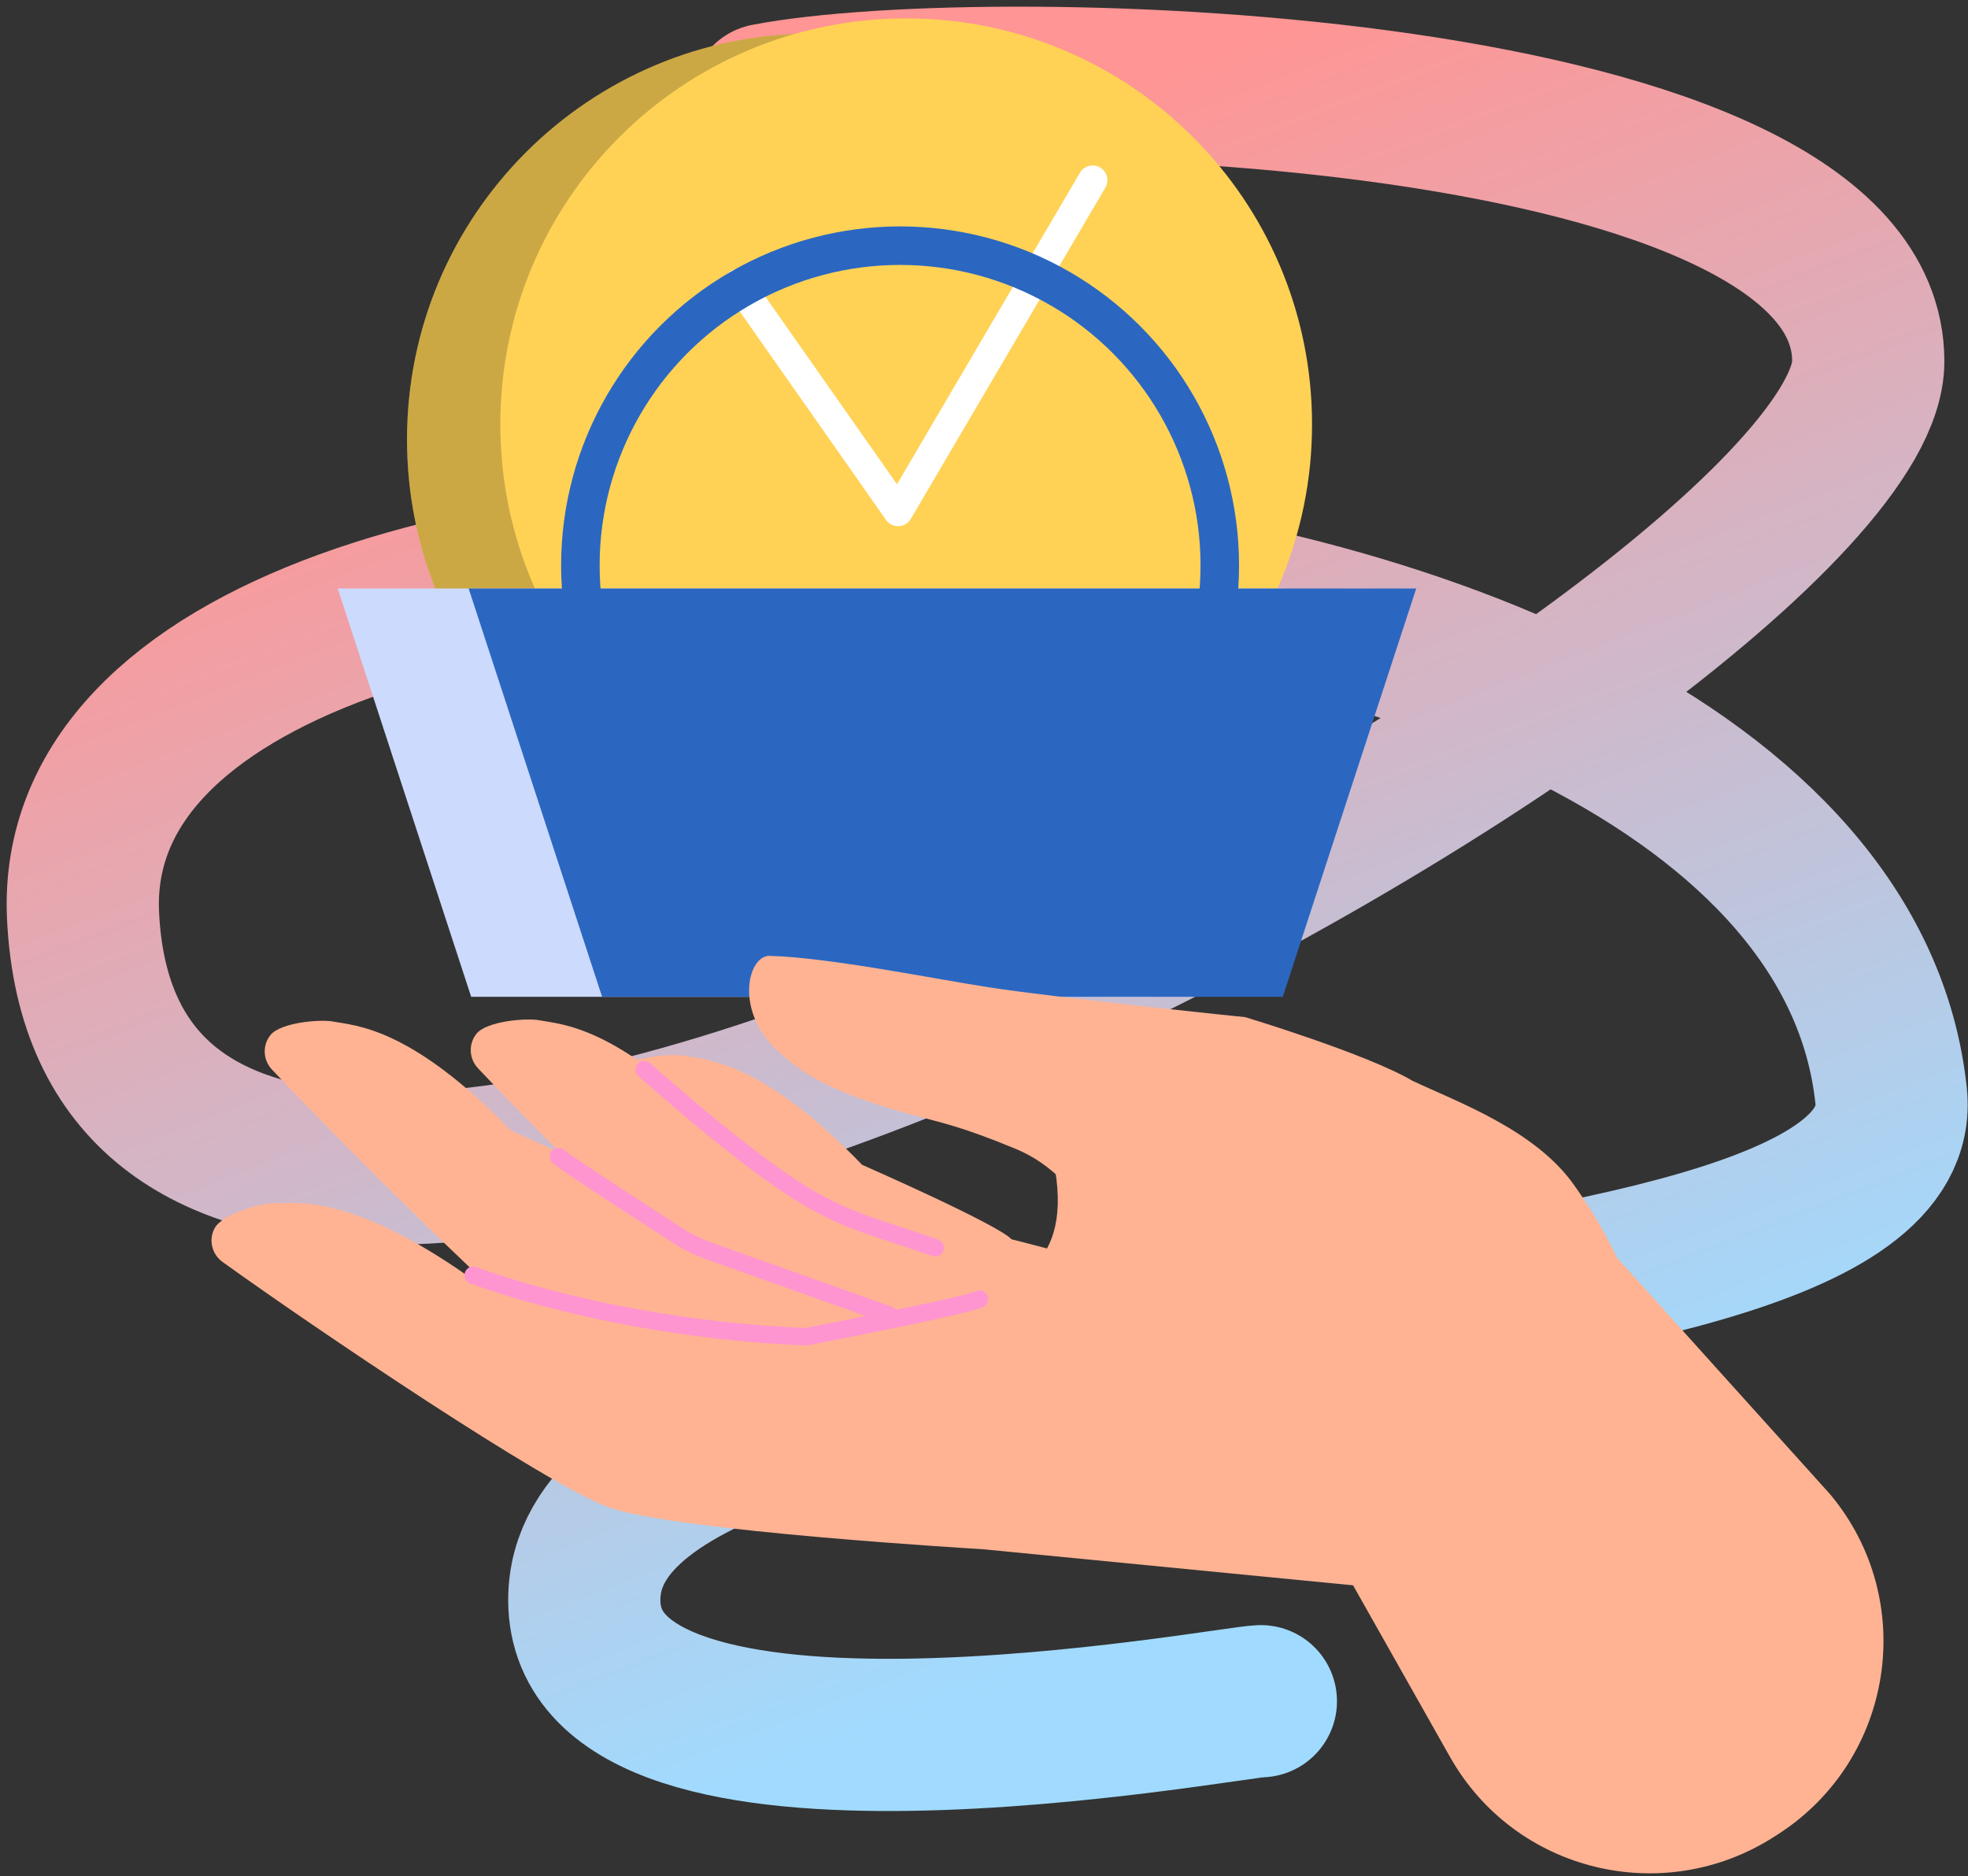 <svg width="214" height="204" viewBox="0 0 214 204" fill="none" xmlns="http://www.w3.org/2000/svg">
<rect x="0" y="0" width="214" height="204" fill="#333333" stroke="none"/>
<path d="M137.107 184.98C133.868 184.98 63.536 198.369 63.536 173.96C63.536 138.765 208.877 149.54 205.638 119.126C198.073 48.09 6.204 41.335 9.031 99.588C12.784 176.889 203.155 69.708 203.155 39.294C203.155 8.88 108.006 6.098 83.353 10.831" stroke="url(#paint0_linear_13244_17159)" stroke-width="16.55" stroke-linecap="round"/>
<path d="M132.522 47.781C132.522 72.154 112.762 91.914 88.39 91.914C64.013 91.914 44.258 72.154 44.258 47.781C44.258 23.405 64.013 3.645 88.39 3.645C112.762 3.645 132.522 23.405 132.522 47.781Z" fill="#FFD256"/>
<path d="M132.522 47.781C132.522 72.154 112.762 91.914 88.39 91.914C64.013 91.914 44.258 72.154 44.258 47.781C44.258 23.405 64.013 3.645 88.39 3.645C112.762 3.645 132.522 23.405 132.522 47.781Z" fill="black" fill-opacity="0.2"/>
<path d="M68.027 39.939L87.438 67.788L111.072 27.279" fill="#FFD256"/>
<path d="M68.027 39.939L87.438 67.788L111.072 27.279" fill="black" fill-opacity="0.2"/>
<path d="M68.027 39.939L87.438 67.788L111.072 27.279" stroke="white" stroke-width="3.2" stroke-miterlimit="10" stroke-linecap="round" stroke-linejoin="round"/>
<path d="M142.671 46.137C142.671 70.509 122.911 90.269 98.538 90.269C74.162 90.269 54.406 70.509 54.406 46.137C54.406 21.76 74.162 2 98.538 2C122.911 2 142.671 21.76 142.671 46.137Z" fill="#FFD256"/>
<path d="M80.281 30.85L97.658 55.613L118.816 19.592" stroke="white" stroke-width="3.2" stroke-miterlimit="10" stroke-linecap="round" stroke-linejoin="round"/>
<path d="M36.723 63.99H139.761L125.248 108.389H51.235L36.723 63.99Z" fill="#CCDAFD"/>
<path d="M50.961 63.99H153.999L139.487 108.389H65.473L50.961 63.99Z" fill="#2B67C1"/>
<circle cx="97.875" cy="61.477" r="34.765" stroke="#2B67C1" stroke-width="4.189"/>
<path d="M24.2 137.217C23.033 136.379 22.659 134.812 23.337 133.55C24.168 132.005 28.323 130.831 29.759 130.831C32.11 130.831 38.096 129.763 50.966 138.811C50.966 138.811 66.676 142.361 68.448 143.677C68.448 143.677 80.275 144.295 87.166 145.501C87.166 145.501 104.955 142.057 106.001 141.414C108.802 139.692 116.669 138.659 114.721 127.125L153.611 117.529C158.661 119.895 166.927 122.889 171.139 128.819C182.132 144.302 180.13 157.516 180.13 157.516L164.884 174.109L106.825 168.449C106.825 168.449 73.394 166.497 66.167 163.891C59.431 161.458 34.164 144.384 24.2 137.217Z" fill="#FFB393"/>
<path d="M109.092 135.926C107.946 136.357 89.825 136.368 89.825 136.368C83.287 133.879 71.793 131.029 71.793 131.029C70.3 129.399 55.553 122.935 55.553 122.935C44.63 111.61 38.552 111.525 36.243 111.08C34.829 110.807 30.529 111.172 29.423 112.533C28.514 113.643 28.588 115.252 29.571 116.295C37.997 125.219 59.569 146.777 65.722 150.441C72.323 154.372 104.778 162.625 104.778 162.625C104.778 162.625 112.172 134.763 109.092 135.926Z" fill="#FFB393"/>
<path d="M131.498 135.785C130.349 136.217 112.228 136.224 112.228 136.224C105.69 133.735 94.195 130.885 94.195 130.885C92.703 129.258 77.955 122.795 77.955 122.795C67.033 111.469 60.955 111.385 58.646 110.939C57.231 110.667 52.932 111.031 51.825 112.389C50.916 113.503 50.991 115.111 51.974 116.154C60.399 125.079 81.972 146.637 88.124 150.3C94.725 154.232 127.184 162.484 127.184 162.484C127.184 162.484 134.574 134.622 131.498 135.785Z" fill="#FFB393"/>
<path d="M147.289 139.65C146.144 140.081 128.022 140.092 128.022 140.092C121.485 137.602 109.99 134.752 109.99 134.752C108.497 133.122 93.749 126.659 93.749 126.659C82.827 115.334 76.746 115.249 74.437 114.803C73.026 114.531 68.727 114.895 67.616 116.257C66.711 117.367 66.782 118.976 67.768 120.019C76.194 128.943 97.766 150.501 103.919 154.164C110.52 158.096 142.975 166.349 142.975 166.349C142.975 166.349 150.365 138.486 147.289 139.65Z" fill="#FFB393"/>
<path d="M168.575 128.709L199.008 162.477C208.615 173.972 205.977 191.262 193.404 199.408C193.241 199.514 193.075 199.62 192.909 199.726C180.823 207.459 164.728 203.535 157.674 191.039L143.898 166.649C143.898 166.649 147.158 143.319 146.734 141.601C143.326 127.794 155.881 151.508 155.881 151.508L168.575 128.709Z" fill="#FFB393"/>
<path d="M120.895 139.596C120.877 137.461 118.508 128.267 110.457 124.926C104.361 122.398 102.215 122.051 98.838 121.121C91.017 118.965 87.152 116.928 84.111 113.809C79.914 109.506 81.413 103.87 83.694 103.934C90.179 104.114 101.426 106.412 107.487 107.346C115.428 108.566 135.409 110.599 135.409 110.599C135.409 110.599 148.633 114.591 153.612 117.529L120.895 139.596Z" fill="#FFB393"/>
<path d="M87.654 146.297C87.639 146.297 87.625 146.297 87.615 146.297C66.216 145.409 51.256 139.6 51.107 139.54C50.623 139.349 50.383 138.797 50.573 138.313C50.768 137.825 51.316 137.585 51.804 137.776C51.949 137.836 66.584 143.511 87.583 144.398C94.223 143.111 105.015 140.915 106.026 140.438C106.475 140.162 107.041 140.311 107.313 140.756C107.589 141.202 107.433 141.796 106.988 142.072C105.909 142.733 93.233 145.236 87.834 146.279C87.774 146.29 87.714 146.297 87.654 146.297Z" fill="#FE95D0"/>
<path d="M101.693 136.623C101.591 136.623 101.488 136.609 101.385 136.57C99.798 136.022 98.437 135.573 97.22 135.173C93.129 133.826 90.661 133.013 86.981 130.789C80.11 126.641 69.856 117.392 69.425 116.999C69.036 116.649 69.008 116.048 69.358 115.659C69.712 115.274 70.309 115.242 70.694 115.592C70.8 115.687 81.249 125.11 87.96 129.166C91.46 131.277 93.851 132.065 97.814 133.374C99.038 133.773 100.41 134.226 102.004 134.781C102.499 134.951 102.761 135.492 102.591 135.987C102.453 136.379 102.089 136.623 101.693 136.623Z" fill="#FE95D0"/>
<path d="M96.661 143.938C96.555 143.938 96.449 143.921 96.343 143.885L76.808 136.927C75.524 136.467 74.294 135.863 73.151 135.124C60.058 126.648 60.002 126.503 59.85 126.125C59.655 125.641 59.889 125.089 60.377 124.891C60.748 124.742 61.158 124.845 61.42 125.121C62.017 125.602 66.875 128.802 74.18 133.533C75.199 134.19 76.299 134.731 77.444 135.138L96.98 142.096C97.471 142.273 97.729 142.814 97.552 143.309C97.414 143.698 97.05 143.938 96.661 143.938Z" fill="#FE95D0"/>
<defs>
<linearGradient id="paint0_linear_13244_17159" x1="96.379" y1="19.014" x2="153.58" y2="166.801" gradientUnits="userSpaceOnUse">
<stop stop-color="#FF9594"/>
<stop offset="1" stop-color="#A0DBFF"/>
</linearGradient>
</defs>
</svg>
